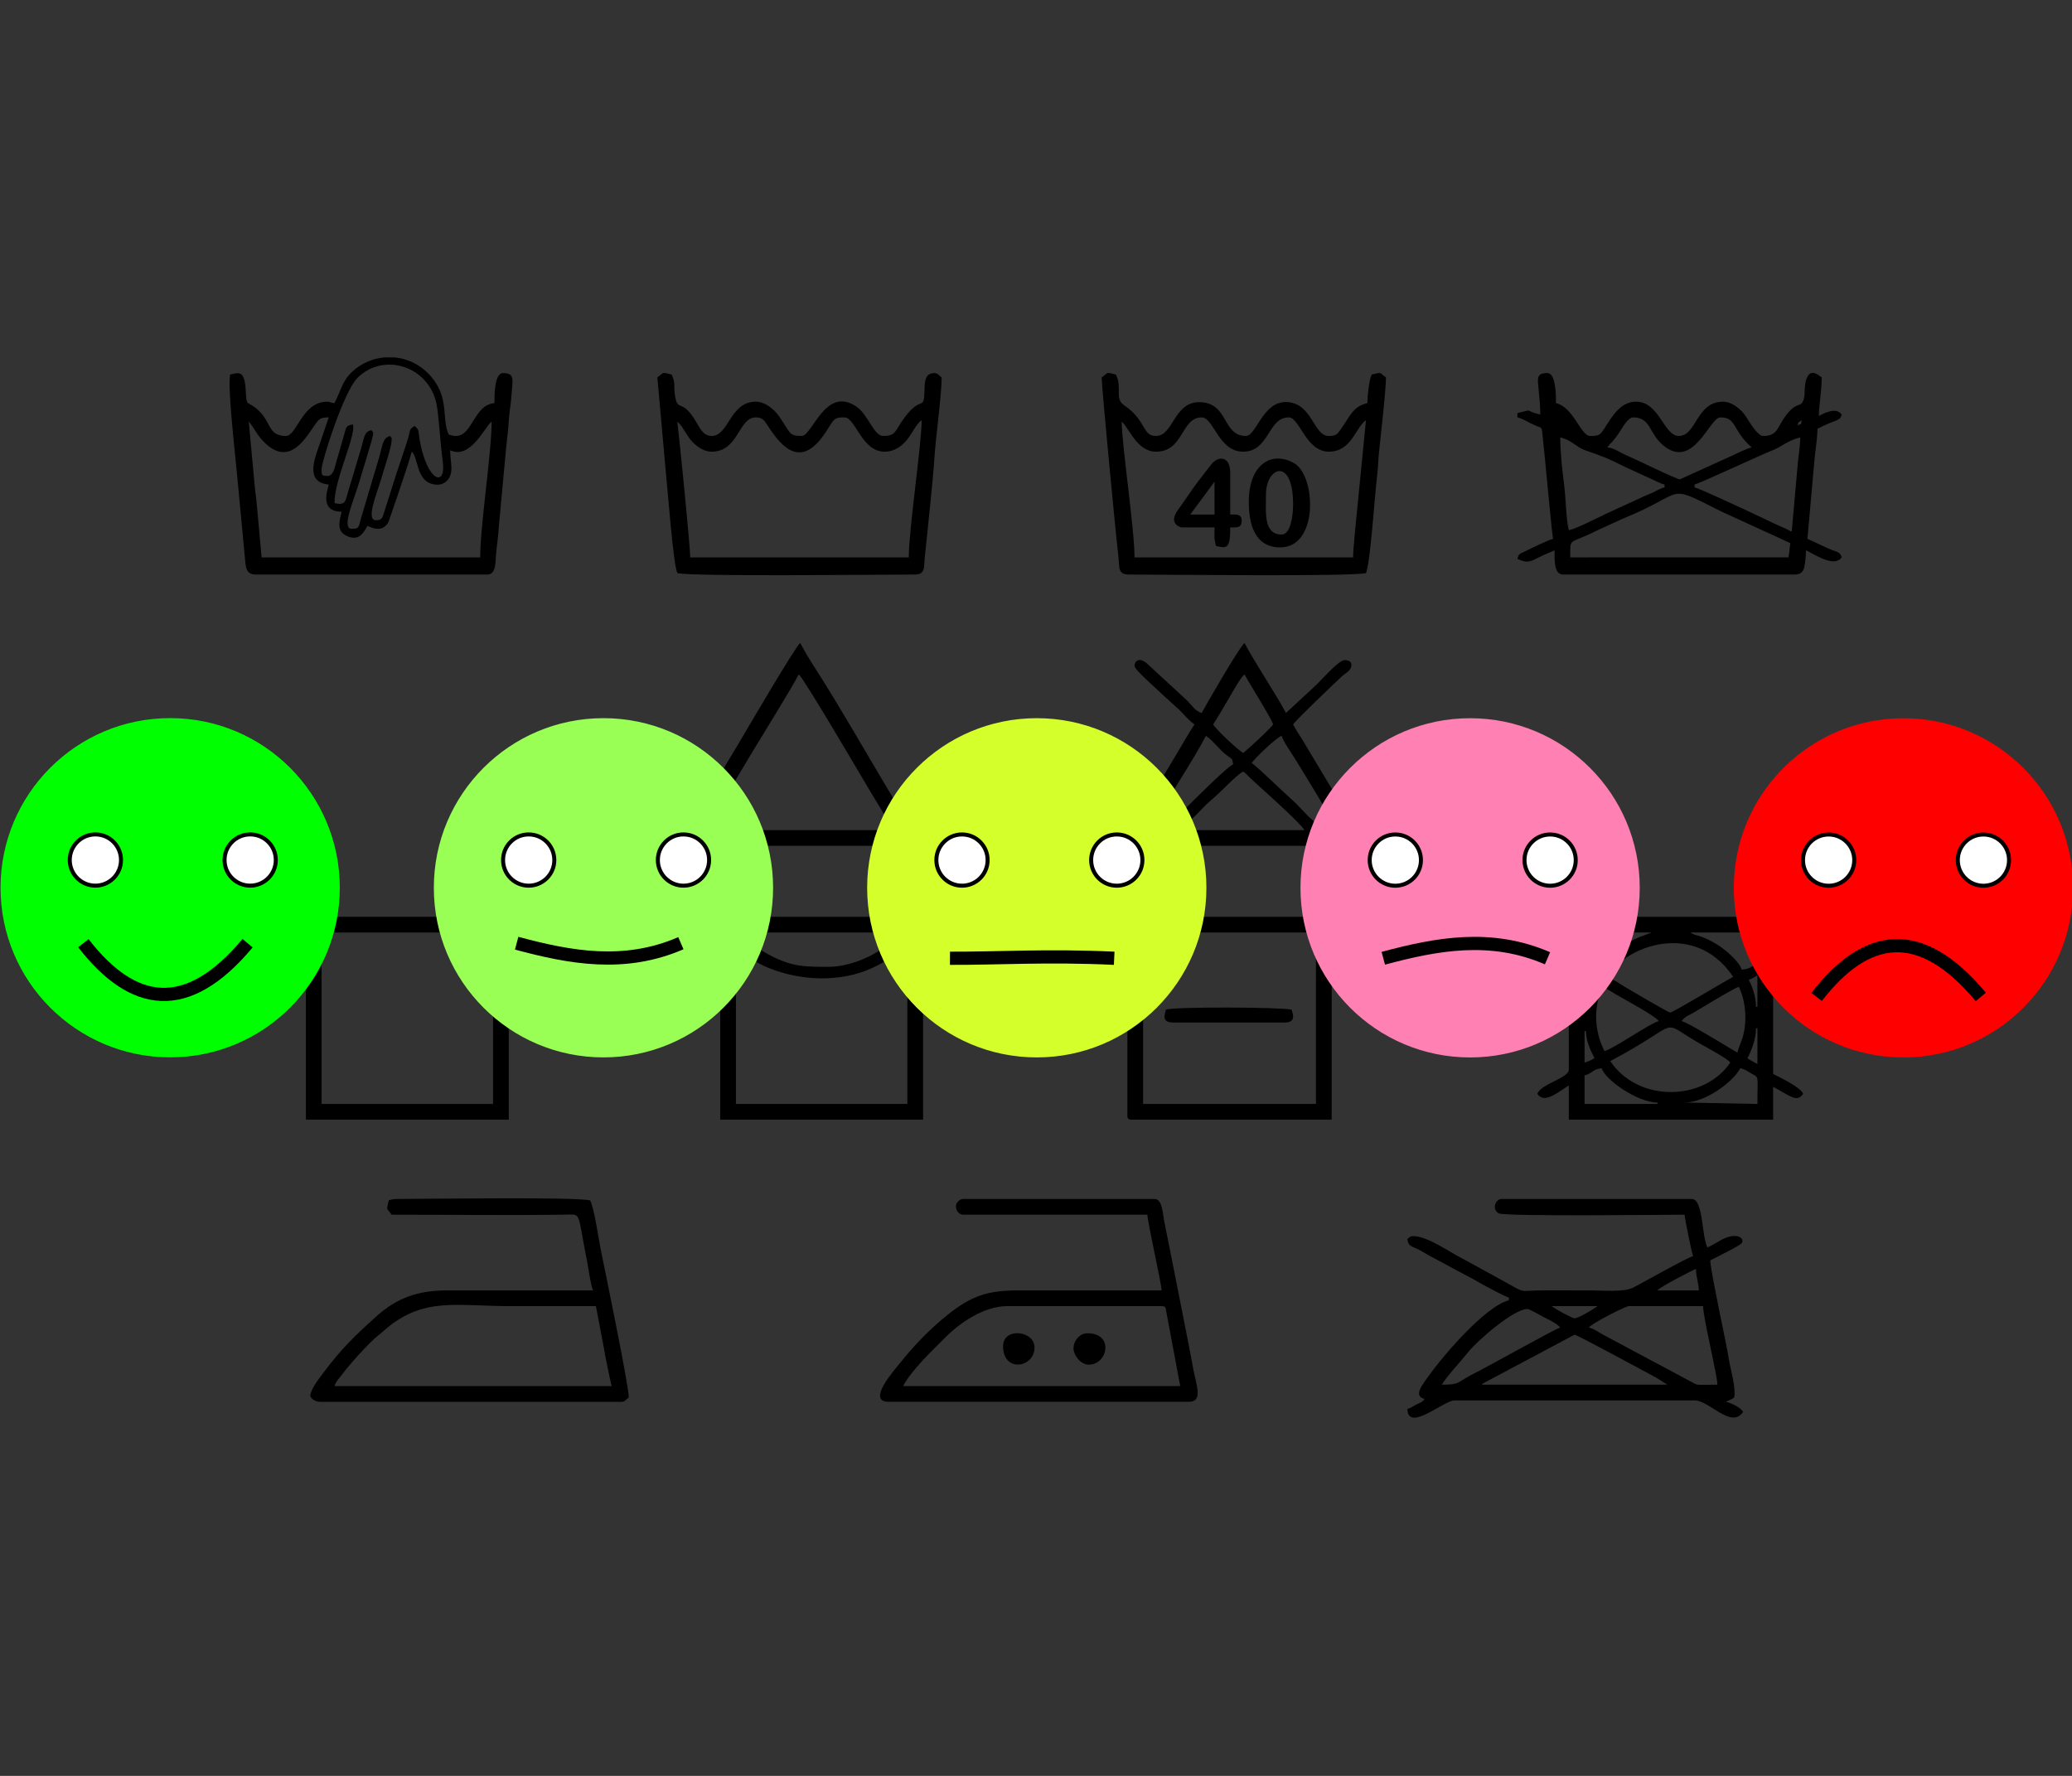 <?xml version="1.0" encoding="UTF-8" standalone="no"?>
<svg
   version="1.1"
   width="350"
   height="300"
   viewBox="0 0 350 300"
   id="svg18"
   sodipodi:docname="03357.svg"
   inkscape:version="1.3.2 (091e20e, 2023-11-25, custom)"
   xml:space="preserve"
   inkscape:export-filename="03357.png"
   inkscape:export-xdpi="96"
   inkscape:export-ydpi="96"
   xmlns:inkscape="http://www.inkscape.org/namespaces/inkscape"
   xmlns:sodipodi="http://sodipodi.sourceforge.net/DTD/sodipodi-0.dtd"
   xmlns="http://www.w3.org/2000/svg"
   xmlns:svg="http://www.w3.org/2000/svg"><rect x="0" y="0" width="350" height="300" fill="#333333" stroke="none"/><defs
     id="defs18" /><sodipodi:namedview
     id="namedview18"
     pagecolor="#ffffff"
     bordercolor="#666666"
     borderopacity="1.0"
     inkscape:showpageshadow="2"
     inkscape:pageopacity="0.0"
     inkscape:pagecheckerboard="0"
     inkscape:deskcolor="#d1d1d1"
     inkscape:document-units="px"
     inkscape:zoom="0.24252264"
     inkscape:cx="467.99755"
     inkscape:cy="643.23893"
     inkscape:window-width="1920"
     inkscape:window-height="1009"
     inkscape:window-x="-8"
     inkscape:window-y="-8"
     inkscape:window-maximized="1"
     inkscape:current-layer="svg18" /><g
     id="g2"
     transform="matrix(0.779,0,0,0.779,38.729,33.196)"><g
       id="g18"
       transform="matrix(0.413,0,0,0.413,52.613,28.145)"><path
         d="m 578.927,529.477 c 1.3,0 39.074,20.582 42.766,22.493 l 5.991,3.761 H 530.17 c 1.725,-1.499 3.601,-2.081 5.684,-3.318 z m 28.504,-15.002 h 39.005 c 0,6.214 7.38,35.785 7.501,41.256 -13.942,0 -8.794,0.917 -16.992,-3.261 l -43.026,-22.983 c -2.591,-1.349 -4.297,-3.016 -7.491,-3.76 1.699,-2.319 19.354,-11.252 21.003,-11.252 z m -98.263,41.256 c 4.159,-6.211 9.469,-11.51 14.14,-17.364 4.664,-5.845 23.781,-22.392 30.866,-22.392 1.07,0 7.467,3.737 9.006,4.496 2.262,1.115 6.928,3.457 8.246,5.256 -2.565,0.598 -38.795,20.948 -45.006,24.003 -9.535,4.691 -7.016,6.001 -17.252,6.001 z m 57.758,-41.256 h 24.003 c -0.787,0.683 -0.125,0.16 -1.296,0.955 -2.169,1.472 -8.9,5.453 -10.707,5.456 -1.191,0.002 -10.359,-4.984 -12.001,-6.411 z m 75.76,-19.503 c 0,4.261 1.412,7.275 1.5,11.252 h -21.753 c 1.32,-1.802 18.898,-10.89 20.253,-11.252 z m -6.001,-28.504 c 0.212,2.544 3.787,20.266 4.501,21.753 -2.998,0.699 -26.465,13.973 -31.473,16.533 -4.95,2.53 -16.186,1.469 -22.534,1.469 -8.002,0 -16.012,0.035 -24.013,-0.01 -16.032,-0.09 -7.194,2.789 -26.747,-7.738 l -15.5,-8.503 c -7.408,-3.639 -19.032,-12.253 -26.752,-12.253 -1.682,0 -1.647,0.594 -3.001,1.5 0.32,3.84 2.263,3.822 5.248,5.253 2.608,1.251 4.297,2.485 6.744,3.758 l 20.506,10.998 c 2.875,1.422 4.111,2.325 6.753,3.748 2.641,1.422 11.963,6.521 14.005,6.997 v 1.5 c -12.358,2.879 -36.463,30.791 -45.186,44.087 -1.836,2.799 -3.659,6.445 0.93,7.67 -1.414,1.93 -1.556,1.541 -3.988,2.762 -2.124,1.067 -3.045,1.963 -5.013,2.488 0.278,12.467 19.143,-4.5 24.754,-4.5 h 126.017 c 7.847,0 19.28,15.295 25.503,6.001 -1.575,-2.353 -5.823,-4.511 -9.001,-5.251 l 0.995,-0.505 c 3.514,-1.748 3.506,-1.147 3.506,-3.996 0,-5.785 -2.031,-12.113 -2.9,-17.353 -1.04,-6.272 -2.157,-11.305 -3.413,-17.59 -0.908,-4.54 -6.439,-30.958 -6.439,-34.817 2.102,-1.112 15.614,-7.693 16.506,-9.066 1.892,-2.91 -3.4,-6.173 -11.691,-1.121 -2.426,1.478 -3.979,2.2 -6.315,3.436 -3.183,-6.634 -2.106,-25.503 -8.251,-25.503 h -99.764 c -3.316,0 -5.31,5.426 -1.567,7.546 3.132,1.774 91.937,0.705 97.58,0.705 z"
         style="fill:#000000;fill-rule:evenodd"
         id="path1" /><path
         d="m 636.685,407.578 c 10.934,0 25.432,-10.779 29.254,-18.003 2.495,0.581 3.155,1.201 5.134,2.367 5.05,2.974 3.867,0.377 3.867,16.386 z m -52.507,-14.252 c 4.168,-0.971 4.235,-3.354 9.001,-3.751 1.539,5.764 18.642,18.003 29.254,18.003 v 0.75 h -38.255 z m 13.502,-7.501 c 39.723,-21.019 24.236,-22.231 47.294,-9.039 3.13,1.791 14.086,7.566 15.715,9.789 -13.595,20.302 -48.256,21.281 -63.009,-0.75 z m 76.511,-17.253 h 0.75 v 18.753 c -2.141,-1.133 -3.287,-1.685 -5.251,-3 2.056,-3.886 4.5,-9.85 4.5,-15.752 z m -90.012,18.003 v -16.502 h 0.75 c 0,5.34 2.618,10.694 4.501,14.252 -1.777,0.94 -3.059,1.74 -5.251,2.25 z m 81.011,-39.756 c 3.58,7.462 4.477,17.549 2.119,26.123 -0.753,2.737 -2.26,5.766 -2.869,8.382 -2.492,-1.319 -4.455,-2.649 -7.067,-4.184 -3.857,-2.267 -19.194,-11.621 -22.187,-12.318 1.73,-2.583 4.072,-3.106 7.078,-4.923 2.801,-1.693 4.691,-2.866 7.49,-4.512 2.645,-1.554 13.419,-8.029 15.436,-8.568 z m -70.51,33.755 c -5.28,-9.979 -6.18,-23.494 -0.75,-33.755 2.492,1.319 4.455,2.649 7.068,4.184 3.975,2.337 20.377,11.117 22.186,13.818 -4.592,1.07 -23.45,14.403 -28.504,15.752 z m -9.752,-24.754 h -0.75 v -14.252 c 1.973,0.46 2.204,0.682 3.751,1.5 -0.416,5 -3.001,6.932 -3.001,12.752 z m 85.512,-12.752 c 1.944,-0.519 2.718,-1.307 4.501,-2.25 v 16.502 h -0.75 c 0,-5.519 -1.944,-10.488 -3.751,-14.252 z m -41.256,17.253 c -1.106,0 -20.4,-11.499 -23.966,-13.539 -2.346,-1.342 -5.48,-3.809 -8.289,-4.463 3.719,-13.929 43.674,-32.985 65.259,-0.75 -4.291,2.271 -31.685,18.753 -33.005,18.753 z m 10.502,-42.006 h 35.255 c 0,10.726 2.518,18.607 -8.251,19.503 -0.604,-2.261 -3.065,-4.951 -4.667,-6.585 -4.75,-4.844 -11.471,-9.223 -18.023,-11.231 -1.285,-0.394 -1.056,-0.201 -2.32,-0.681 -0.221,-0.084 -0.862,-0.375 -1.041,-0.459 z m -48.007,20.253 c -2.242,-1.186 -5.145,-3.201 -7.501,-3.751 v -16.502 h 35.255 l -4.385,1.615 c -8.588,3.021 -21.493,11.614 -23.369,18.637 z m -15.752,-9.001 c -5.981,-3.165 -12.733,-9.646 -16.503,-4.501 0.907,3.398 2.244,2.78 8.015,6.237 2.061,1.235 8.488,4.19 8.488,6.515 v 52.507 c 0,4.476 -15.138,7.643 -16.503,12.752 3.44,4.694 8.65,0.758 16.503,-4.501 v 18.003 h 107.265 v -17.252 c 9.111,4.821 12.337,8.412 15.752,3.751 -0.919,-3.44 -12.861,-8.972 -15.752,-10.502 v -57.008 c 1.821,-0.486 9.862,-5.385 12.554,-6.948 2.413,-1.401 2.454,-0.767 3.198,-3.553 -4.058,-5.539 -10.976,2.475 -15.752,3.751 v -18.753 H 575.927 Z"
         style="fill:#000000;fill-rule:evenodd"
         id="path2" /><path
         d="m 691.304,121.322 -114.628,0.019 c 0,-10.936 -0.917,-6.559 13.248,-13.756 l 14.401,-6.602 c 34.525,-13.979 21.346,-18.911 51.353,-3.887 L 692.193,113.84 Z M 571.426,58.332 c 5.898,1.374 8.486,5.133 12.834,6.669 9.704,3.428 11.326,3.892 21.163,8.841 l 13.365,6.138 c 2.721,1.105 4.756,2.49 7.396,3.105 v 1.5 c -2.623,0.611 -3.827,1.621 -6.248,2.753 -2.419,1.131 -3.871,1.536 -6.262,2.739 l -18.504,8.5 c -4.899,2.355 -14.911,7.502 -19.243,8.511 -1.577,-6.771 -1.472,-16.037 -2.465,-23.789 -0.925,-7.221 -2.036,-16.741 -2.036,-24.968 z m 38.256,-10.502 c 9.379,0 8.142,8.407 15.946,14.808 15.783,12.945 24.178,-14.808 29.81,-14.808 8.79,0 6.172,6.773 16.502,15.752 -2.248,0.524 -7.225,2.843 -9.51,3.992 l -28.15,12.765 c -1.756,0.1 -24.01,-10.912 -28.033,-12.573 -3.34,-1.379 -6.521,-3.889 -10.068,-4.184 1.616,-2.414 2.641,-2.393 6.303,-7.949 1.449,-2.199 4.503,-7.803 7.199,-7.803 z m 83.261,60.009 c -4.035,-2.135 -7.991,-3.58 -12.256,-5.747 l -12.744,-6.009 c -4.779,-2.216 -23.338,-10.876 -26.007,-11.498 v -1.5 c 2.829,-0.659 34.48,-15.447 41.708,-18.3 3.663,-1.446 7.56,-5 13.8,-6.453 0,2.701 -0.738,9.219 -1.182,12.32 z m 3.001,-55.508 c 0.7,-2.621 0.285,-1.685 2.25,-3.001 -0.4,3.659 -0.841,1.165 -2.25,3.001 z m -125.267,-1.5 z m 0,0 z m -9.751,-4.501 c -9.55,-2.225 -2.373,-2.993 -12.002,-0.75 v 2.25 c 2.697,0.628 4.508,1.883 6.75,3.002 1.086,0.542 2.017,0.934 3.066,1.435 1.755,0.838 2.952,0.39 3.163,2.837 l 1.401,13.602 c 0.665,6.245 3.672,39.871 4.374,42.883 -2.4,0.559 -11.872,5.15 -15.036,6.717 -2.442,1.209 -2.97,0.989 -3.716,3.785 5.289,2.538 6.725,1.549 12.249,-1.253 2.644,-1.341 4.879,-1.991 7.254,-3.247 0,5.136 -0.374,12.752 4.501,12.752 h 121.517 c 3.249,0 4.565,-1.478 5.094,-3.908 0.494,-2.273 0.907,-6.448 0.907,-8.844 6.779,3.587 15.086,8.755 18.753,3.751 -0.924,-3.46 -3.128,-2.704 -8.262,-5.24 l -9.74,-4.511 3.87,-43.387 c 0.434,-4.188 1.381,-9.61 1.381,-14.371 2.257,-1.194 4.048,-2.068 6.647,-3.104 4.444,-1.773 5.391,-1.722 6.105,-4.397 -2.901,-3.959 -8.723,-0.985 -12.002,0.75 0,-5.235 1.5,-13.059 1.5,-20.253 -1.741,-1.166 -7.005,-6.236 -8.63,3.371 -0.558,3.301 -0.064,5.11 -0.691,7.561 -1.553,6.074 -3.32,0.362 -10.203,10.05 -3.776,5.316 -3.652,9.772 -11.231,9.772 -3.036,0 -7.497,-7.907 -9.135,-10.368 -2.575,-3.869 -7.441,-7.635 -11.868,-7.635 -14.214,0 -13.9,18.003 -23.253,18.003 -7.97,0 -10.113,-18.003 -22.503,-18.003 -8.231,0 -12.62,7.912 -16.334,13.67 -2.441,3.785 -2.902,4.332 -7.669,4.332 -5.09,0 -8.706,-15.087 -18.003,-17.253 0,-3.773 0.03,-15.752 -4.501,-15.752 -5.967,0 -5.163,2.753 -4.577,9.056 0.438,4.713 0.826,7.653 0.826,12.697 z"
         style="fill:#000000;fill-rule:evenodd"
         id="path3" /><path
         d="m -75.914,78.585 c -3.132,0 -3.001,-0.445 -3.001,-3.751 0,-3.613 11.546,-40.631 18.918,-47.842 13.836,-13.535 36.903,-5.998 41.277,13.15 1.361,5.956 2.094,21.466 3.371,30.406 2.076,14.53 -8.291,11.188 -12.128,-11.147 -0.703,-4.094 0.047,-5.071 -2.681,-7.07 -2.635,1.764 -2.122,1.767 -3.02,5.231 -0.651,2.509 -1.392,4.647 -2.135,6.867 -1.503,4.495 -2.766,8.298 -4.313,12.939 l -6.167,19.336 c -1.12,3.554 -1.107,5.134 -4.617,5.134 -5.595,0 0.891,-14.884 2.841,-21.912 1.201,-4.33 5.41,-16.523 5.41,-20.094 0,-2.868 0.23,-0.273 -0.75,-2.25 -3.994,1.066 -3.924,4.629 -5.676,10.826 l -9.635,32.371 c -1.343,5.027 -1.066,5.559 -4.942,5.559 -5.785,0 1.78,-16.395 4.342,-25.662 1.027,-3.714 6.909,-22.227 6.909,-23.845 0,-2.868 0.231,-0.273 -0.75,-2.25 -3.885,0.425 -3.923,4.014 -5.339,8.913 l -6.921,23.083 c -1.544,5.32 -1.338,7.635 -7.243,6.259 0,-12.655 11.157,-34.621 9.751,-41.256 -3.791,0.316 -3.631,1.695 -4.617,5.134 l -4.528,15.725 c -0.595,2.219 -1.389,6.145 -4.357,6.145 z m 30.045,-62.259 h 5.065 c 8.19,0.721 16.201,4.968 21.613,13.037 6.895,10.281 3.445,19.983 7.037,27.468 1.682,0.392 1.725,0.75 3.751,0.75 8.786,0 9.386,-16.348 20.253,-17.253 0,-3.805 -0.155,-15.752 4.501,-15.752 6.457,0 4.923,3.549 4.479,11.229 -0.24,4.158 -1.227,9.394 -1.457,13.547 -0.281,5.093 -0.94,9.883 -1.403,14.349 L 14.104,105.594 c -0.208,4.859 -1.12,9.86 -1.448,14.305 -0.322,4.357 -0.067,10.444 -4.559,10.444 h -121.517 c -5.729,0 -5.245,-4.526 -5.802,-9.2 l -3.884,-41.122 c -0.814,-9.675 -5.357,-48.077 -3.816,-54.693 4.946,-1.152 7.675,-2.266 8.214,9.038 0.367,7.697 0.691,4.988 5.079,8.422 8.733,6.834 5.971,14.794 15.96,14.794 5.842,0 8.395,-18.003 21.753,-18.003 1.944,0 0.771,0.502 3.751,0.75 3.234,-6.112 3.983,-11.471 9.161,-16.343 4.794,-4.511 10.87,-7.108 17.134,-7.66 z m 56.217,33.755 z m 0,0 c 0,16.402 -6.001,54.473 -6.001,71.26 h -114.766 l -1.619,-17.883 c -0.54,-5.209 -0.993,-11.915 -1.81,-17.692 l -3.321,-35.684 c 0.731,0.84 -0.142,-0.302 1.021,1.229 2.863,3.768 3.224,5.638 7.028,9.475 13.834,13.958 22.53,-3.484 27.277,-9.883 1.731,-2.333 2.575,-3.072 6.68,-3.072 l -6.486,19.018 c -2.631,8.025 -3.019,15.447 6.486,16.237 -0.713,3.06 -4.95,14.252 6.751,14.252 -1.153,4.946 -2.755,10.016 2.414,12.599 6.244,3.12 8.903,-0.97 11.088,-5.098 1.559,0.363 7.286,4.11 10.978,-1.774 0.166,-0.265 12.07,-34.76 12.275,-37.232 3.635,2.663 2.136,15.259 11.448,17.138 4.807,0.97 7.923,-1.605 8.986,-4.975 1.128,-3.58 -0.181,-7.747 -0.181,-12.913 10.742,5.154 18.367,-12.735 21.753,-15.002 z"
         style="fill:#000000;fill-rule:evenodd"
         id="path4" /><path
         d="m 404.903,233.794 c 1.851,1.239 2.275,2.018 3.932,3.569 5.204,4.87 25.056,22.307 28.322,27.185 h -65.259 c 1.236,-1.847 4.934,-4.548 8.064,-7.688 2.571,-2.579 5.19,-5.569 7.91,-7.843 6.008,-5.022 13.293,-13.245 17.031,-15.223 z m -48.757,30.754 c 8.345,-15.772 20.878,-33.677 29.254,-49.507 4.089,2.738 6.87,7.261 11.274,10.478 2.088,1.525 2.714,1.362 2.977,4.524 -2.582,0.689 -21.419,19.546 -25.305,23.452 -2.093,2.103 -3.238,2.599 -5.271,4.48 -7.719,7.14 -3.614,6.573 -12.93,6.573 z m 69.01,-49.507 c 0.765,2.864 5.376,9.379 7.184,12.318 6.16,10.012 17.255,28.09 22.07,37.188 -7.588,0 -5.775,1.147 -13.684,-5.819 -3.645,-3.211 -6.492,-6.905 -10.138,-10.115 -4.971,-4.377 -17.915,-17.131 -21.185,-19.321 1.719,-2.567 13.17,-13.562 15.752,-14.252 z m -36.005,-6.001 c 2.771,-4.138 5.195,-8.535 7.926,-13.076 1.881,-3.128 6.428,-11.603 8.576,-13.177 2.542,4.803 14.339,23.407 15.002,26.254 -1.729,2.582 -14.289,14.022 -15.752,15.002 -3.529,-2.363 -13.493,-11.629 -15.752,-15.002 z m -6.001,-6.001 c -3.387,-0.904 -5.328,-4.257 -7.674,-6.578 L 355.959,178.473 c -5.73,-5.947 -8.064,-2.304 -8.064,-0.187 0,2.146 11.324,11.695 15.19,15.564 l 8.266,7.486 c 2.811,2.705 4.927,5.614 8.048,7.704 -3.351,5.004 -6.381,10.544 -9.61,15.894 -3.32,5.499 -6.202,10.339 -9.568,15.935 -3.381,5.622 -6.223,10.342 -9.563,15.941 -3.241,5.433 -6.677,10.626 -9.514,15.989 h 12.002 c -1.218,1.819 -5.251,4.446 -5.251,6.751 0,2.443 1.783,3.001 3.751,3.001 2.909,0 8.884,-9.752 12.752,-9.752 h 81.011 c 2.883,0 9.32,9.752 13.502,9.752 5.642,0 2.079,-5.5 -2.179,-9.072 l -0.821,-0.679 h 13.502 L 435.961,216.987 c -1.819,-2.767 -3.345,-5.187 -4.805,-7.947 1.81,-2.704 21.642,-21.458 25.302,-24.955 1.594,-1.524 3.541,-2.433 4.508,-3.854 1.302,-1.913 1.548,-4.945 -2.806,-4.945 -3.222,0 -12.733,11.185 -15.57,13.684 l -15.184,14.07 c -5.663,-10.701 -15.495,-24.927 -21.753,-36.755 -2.645,1.938 -20.911,33.747 -22.503,36.755 z"
         style="fill:#000000;fill-rule:evenodd"
         id="path5" /><path
         d="m 65.106,514.475 3.956,20.797 c 1.11,6.494 2.75,14.575 4.295,21.209 H -72.164 c 0.576,-2.156 2.728,-4.415 4.169,-6.332 3.851,-5.124 13.824,-16.381 18.764,-20.241 3.558,-2.78 4.753,-4.408 9.61,-7.642 17.746,-11.817 33.902,-7.79 59.72,-7.79 15.002,0 30.004,0 45.006,0 z m -108.765,-55.508 c -1.387,5.952 -1.057,3.683 1.5,7.501 29.694,0 61.269,0.39 90.776,-0.014 9.309,-0.127 6.457,-2.242 11.803,24.202 0.794,3.927 1.928,12.947 3.185,15.568 l -76.511,-3e-4 c -15.472,-0.009 -26.485,3.936 -37.315,13.692 -11.255,10.139 -18.138,16.712 -27.632,29.376 -2.64,3.521 -6.752,8.696 -7.063,12.44 0.117,0.134 0.274,0.188 0.326,0.424 0.124,0.559 1.866,2.576 4.925,2.576 H 78.607 c 1.803,0 2.205,-1.215 3.751,-2.25 0,-6.596 -12.859,-68.422 -14.689,-77.573 -1.338,-6.688 -3.334,-21.296 -5.563,-25.941 -8.218,-1.915 -86.975,-0.75 -102.014,-0.75 -1.182,0 -2.843,0.398 -3.751,0.75 z"
         style="fill:#000000;fill-rule:evenodd"
         id="path6" /><path
         d="m 281.136,514.475 h 81.011 c 2.408,0 2.085,1.27 2.527,3.474 l 7.225,38.532 H 226.378 c 4.556,-8.611 15.26,-18.559 22.312,-25.694 6.63,-6.707 19.568,-16.311 32.446,-16.311 z m -27.004,-52.507 c 0,2.761 1.92,4.5 3.751,4.5 h 96.763 c 0.089,4.004 7.076,34.651 7.501,39.756 h -75.01 c -16.384,-0.004 -24.747,2.761 -37.409,12.848 -9.367,7.463 -17.491,15.96 -24.953,25.304 -2.551,3.195 -18.045,20.356 -5.897,20.356 h 157.522 c 7.468,0 4.113,-8.319 2.438,-16.69 -0.929,-4.642 -1.578,-8.696 -2.495,-13.257 l -10.381,-52.627 c -0.91,-4.551 -1.751,-8.353 -2.63,-13.123 -0.728,-3.951 -0.968,-10.818 -4.934,-10.818 h -100.514 c -1.749,0 -3.751,2.001 -3.751,3.751 z"
         style="fill:#000000;fill-rule:evenodd"
         id="path7" /><path
         d="M 462.661,121.341 H 347.895 c 0,-14.952 -6.43,-56.877 -6.751,-71.26 3.576,2.62 7.86,15.752 18.002,15.752 14.806,0 13.033,-18.003 24.003,-18.003 6.344,0 8.823,18.003 21.753,18.003 13.886,0 12.857,-18.003 24.003,-18.003 5.634,0 9.014,18.003 21.003,18.003 12.038,0 14.019,-12.83 19.503,-16.502 l -4.374,44.383 C 464.354,100.138 462.661,116.898 462.661,121.341 Z M 330.642,26.828 c 0,4.964 7.485,83.375 8.786,93.978 0.674,5.489 -0.57,9.537 5.466,9.537 16.995,0 116.241,1.178 124.517,-0.75 2.275,-4.741 4.677,-41.809 5.786,-50.471 0.641,-5.002 0.559,-8.111 1.084,-13.168 0.919,-8.86 3.631,-32.446 3.631,-39.125 -3.819,-2.557 -1.55,-2.887 -7.501,-1.5 -1.43,2.98 -2.25,11.659 -2.25,15.002 -7.626,1.777 -8.857,6.613 -13.693,13.311 -2.06,2.853 -2.361,3.941 -6.56,3.941 -8.109,0 -8.516,-17.052 -21.907,-17.809 -12.707,-0.719 -16.137,17.809 -21.599,17.809 -12.577,0 -8.878,-17.289 -24.088,-17.739 -13.882,-0.41 -13.853,17.739 -23.169,17.739 -7.334,0 -4.807,-8.061 -16.796,-16.209 -5.037,-3.424 -0.791,-8.926 -4.207,-16.046 -5.714,-1.331 -3.675,-1.158 -7.501,1.5 z"
         style="fill:#000000;fill-rule:evenodd"
         id="path8" /><path
         d="m 107.861,50.081 c 2.357,1.726 4.709,6.844 6.959,9.543 2.287,2.743 6.411,6.209 11.043,6.209 14.292,0 13.946,-18.003 23.253,-18.003 3.441,0 4.463,1.698 5.88,3.871 6.358,9.749 16.27,23.508 29.067,6.323 1.526,-2.05 2.53,-3.753 3.89,-5.862 2.441,-3.785 2.902,-4.332 7.669,-4.332 5.704,0 9.074,18.003 21.003,18.003 5.469,0 9.158,-3.049 11.793,-6.209 2.569,-3.081 4.794,-8.341 7.709,-10.293 0,12.643 -6.751,57.321 -6.751,72.01 h -114.766 c 0,-6.548 -5.99,-65.325 -6.751,-71.26 z m -10.502,-23.253 4.628,51.63 c 0.851,7.991 3.725,46.656 5.874,51.134 8.276,1.928 107.522,0.75 124.517,0.75 5.74,0 4.855,-3.56 5.38,-8.872 1.628,-16.472 4.064,-37.34 5.147,-53.361 0.713,-10.551 3.724,-32.279 3.724,-41.282 -1.545,-1.035 -1.947,-2.25 -3.751,-2.25 -4.963,0 -5.138,4.125 -5.254,8.998 -0.293,12.305 -1.751,0.988 -12.301,16.953 -3.284,4.97 -3.266,7.053 -9.449,7.053 -4.81,0 -7.914,-11.274 -13.901,-15.353 -16.489,-11.234 -23.148,15.353 -28.854,15.353 -7.057,0 -5.769,-1.782 -11.989,-10.514 -2.699,-3.788 -7.369,-7.488 -12.015,-7.488 -13.832,0 -14.081,18.003 -23.253,18.003 -6.241,0 -6.903,-7.859 -12.691,-13.562 -3.745,-3.689 -5.399,-0.837 -6.452,-7.05 -0.956,-5.641 0.404,-6.925 -1.859,-11.643 -5.714,-1.331 -3.675,-1.158 -7.501,1.5 z"
         style="fill:#000000;fill-rule:evenodd"
         id="path9" /><path
         d="m 138.616,325.816 c 6.473,4.334 7.977,7.358 17.348,11.157 16.904,6.853 37.853,7.609 54.422,-0.146 12.424,-5.815 13.525,-9.352 18.243,-12.511 v 84.012 h -90.013 z m 48.757,10.502 c -12.334,0 -18.594,0.057 -29.764,-5.49 -4.387,-2.179 -13.975,-7.768 -15.242,-12.512 h 81.761 c -6.733,10.055 -23.92,18.003 -36.755,18.003 z m -57.008,80.261 H 236.879 V 310.064 H 130.364 Z"
         style="fill:#000000;fill-rule:evenodd"
         id="path10" /><path
         d="m 352.396,318.315 h 90.763 v 90.013 h -90.763 z m -8.251,96.013 c 0,1.728 0.522,2.25 2.251,2.25 h 105.014 v -106.515 h -107.265 z"
         style="fill:#000000;fill-rule:evenodd"
         id="path11" /><path
         d="m -78.915,318.315 h 90.013 v 90.013 h -90.013 z m -8.251,98.264 H 19.349 V 310.064 H -87.166 Z"
         style="fill:#000000;fill-rule:evenodd"
         id="path12" /><path
         d="m 171.62,182.787 c 2.636,1.931 34.064,55.624 37.268,60.995 4.229,7.09 8.452,13.61 12.239,20.766 h -98.263 c 3.676,-6.948 7.986,-13.654 11.96,-20.295 4.179,-6.984 8.065,-13.481 12.368,-20.637 5.147,-8.559 20.092,-32.635 24.429,-40.83 z m -63.759,90.013 h 128.268 l -15.711,-26.295 c -11.44,-19.116 -28.514,-48.89 -39.944,-66.571 -2.967,-4.59 -5.558,-8.835 -8.104,-13.649 -2.649,1.941 -30.099,49.011 -32.491,53.021 l -23.908,39.851 c -2.756,4.566 -5.696,9.082 -8.11,13.643 z"
         style="fill:#000000;fill-rule:evenodd"
         id="path13" /><path
         d="m 425.156,109.339 c -9.614,0 -8.251,-11.493 -8.251,-21.003 0,-14.658 14.252,-19.951 14.252,5.251 0,5.439 -1.204,15.752 -6.001,15.752 z M 407.903,92.087 c 0,11.456 2.87,24.003 16.502,24.003 20.283,0 18.749,-37.502 7.39,-44.145 -11.549,-6.753 -23.892,0.21 -23.892,20.141 z"
         style="fill:#000000;fill-rule:evenodd"
         id="path14" /><path
         d="m 389.901,81.585 v 17.252 H 377.149 Z M 372.648,105.588 h 17.253 c 0,5.994 -0.414,4.756 0.75,9.752 5.888,1.372 7.501,1.447 7.501,-9.752 3.488,0 6.001,0.539 6.001,-3.751 0,-3.547 -3.643,-3 -6.001,-3 v -21.753 c 0,-9.217 -6.309,-9.107 -9.892,-4.641 -1.309,1.632 -2.407,3.103 -3.61,4.641 -2.439,3.118 -4.634,5.948 -7.052,9.45 -2.385,3.455 -4.297,6.352 -6.79,9.722 -5.518,7.458 1.194,9.332 1.841,9.332 z"
         style="fill:#000000;fill-rule:evenodd"
         id="path15" /><path
         d="m 364.397,358.821 c -0.497,2.135 -2.677,6.751 3.751,6.751 h 58.508 c 6.427,0 4.248,-4.616 3.751,-6.751 -5.909,-1.377 -61.872,-1.606 -66.009,0 z"
         style="fill:#000000;fill-rule:evenodd"
         id="path16" /><path
         d="m 278.885,535.478 c 0,14.159 16.502,11.42 16.502,0.75 0,-9.04 -16.502,-10.728 -16.502,-0.75 z"
         style="fill:#000000;fill-rule:evenodd"
         id="path17" /><path
         d="m 323.891,545.229 c 9.939,0 13.496,-16.502 -0.75,-16.502 -4.308,0 -7.45,4.418 -7.277,8.161 0.168,3.625 3.859,8.341 8.027,8.341 z"
         style="fill:#000000;fill-rule:evenodd"
         id="path18" /></g><g
       id="g1"
       transform="matrix(-1.498,0,0,1.498,885.782,-555.454)"><g
         id="g73"
         transform="matrix(3.801,0,0,3.801,475.307,384.726)"><circle
           style="fill:#00ff00;fill-rule:evenodd;stroke:#00ff00;stroke-width:0.208;stroke-linecap:round;stroke-linejoin:round;stroke-dasharray:none"
           id="path59"
           cx="32.77"
           cy="22.661"
           r="6.356" /><circle
           style="fill:#ffffff;fill-rule:evenodd;stroke:#000000;stroke-width:0.153;stroke-linecap:round;stroke-linejoin:round;stroke-dasharray:none"
           id="path60"
           cx="29.723"
           cy="21.606"
           r="0.976" /><circle
           style="fill:#ffffff;fill-rule:evenodd;stroke:#000000;stroke-width:0.153;stroke-linecap:round;stroke-linejoin:round;stroke-dasharray:none"
           id="circle60"
           cx="35.618"
           cy="21.606"
           r="0.976" /><path
           style="fill:none;stroke:#000000;stroke-width:0.503;stroke-linecap:butt;stroke-linejoin:miter;stroke-dasharray:none;stroke-opacity:1"
           d="m 29.822,24.773 c 2.311,2.768 4.368,2.432 6.254,0"
           id="path61"
           sodipodi:nodetypes="cc" /></g><g
         id="g77"
         transform="matrix(3.801,0,0,3.801,220.78,133.832)"><circle
           style="fill:#ff0000;fill-rule:evenodd;stroke:#ff0000;stroke-width:0.208;stroke-linecap:round;stroke-linejoin:round;stroke-dasharray:none"
           id="circle61"
           cx="33.726"
           cy="88.673"
           r="6.356" /><g
           id="g63"
           transform="translate(0.956,66.011)"><circle
             style="opacity:1;fill:#ffffff;fill-rule:evenodd;stroke:#000000;stroke-width:0.153;stroke-linecap:round;stroke-linejoin:round;stroke-dasharray:none"
             id="circle62"
             cx="29.723"
             cy="21.606"
             r="0.976" /><circle
             style="opacity:1;fill:#ffffff;fill-rule:evenodd;stroke:#000000;stroke-width:0.153;stroke-linecap:round;stroke-linejoin:round;stroke-dasharray:none"
             id="circle63"
             cx="35.618"
             cy="21.606"
             r="0.976" /></g><path
           style="fill:none;stroke:#000000;stroke-width:0.503;stroke-linecap:butt;stroke-linejoin:miter;stroke-dasharray:none;stroke-opacity:1"
           d="m 30.779,92.827 c 2.311,-2.768 4.368,-2.432 6.254,0"
           id="path63"
           sodipodi:nodetypes="cc" /></g><g
         id="g74"
         transform="matrix(3.801,0,0,3.801,412.281,321.876)"><circle
           style="fill:#99ff55;fill-rule:evenodd;stroke:#99ff55;stroke-width:0.208;stroke-linecap:round;stroke-linejoin:round;stroke-dasharray:none"
           id="circle64"
           cx="32.85"
           cy="39.198"
           r="6.356" /><g
           id="g66"
           transform="translate(0.08,16.536)"><circle
             style="opacity:1;fill:#ffffff;fill-rule:evenodd;stroke:#000000;stroke-width:0.153;stroke-linecap:round;stroke-linejoin:round;stroke-dasharray:none"
             id="circle65"
             cx="29.723"
             cy="21.606"
             r="0.976" /><circle
             style="opacity:1;fill:#ffffff;fill-rule:evenodd;stroke:#000000;stroke-width:0.153;stroke-linecap:round;stroke-linejoin:round;stroke-dasharray:none"
             id="circle66"
             cx="35.618"
             cy="21.606"
             r="0.976" /></g><path
           style="fill:none;stroke:#000000;stroke-width:0.503;stroke-linecap:butt;stroke-linejoin:miter;stroke-dasharray:none;stroke-opacity:1"
           d="m 29.902,41.309 c 2.153,0.932 4.207,0.55 6.254,0"
           id="path66"
           sodipodi:nodetypes="cc" /></g><g
         id="g76"
         transform="matrix(3.801,0,0,3.801,285.335,192.334)"><circle
           style="fill:#ff80b2;fill-rule:evenodd;stroke:#ff80b2;stroke-width:0.208;stroke-linecap:round;stroke-linejoin:round;stroke-dasharray:none"
           id="circle67"
           cx="33.244"
           cy="73.281"
           r="6.356" /><g
           id="g69"
           transform="translate(0.474,50.619)"><circle
             style="opacity:1;fill:#ffffff;fill-rule:evenodd;stroke:#000000;stroke-width:0.153;stroke-linecap:round;stroke-linejoin:round;stroke-dasharray:none"
             id="circle68"
             cx="29.723"
             cy="21.606"
             r="0.976" /><circle
             style="opacity:1;fill:#ffffff;fill-rule:evenodd;stroke:#000000;stroke-width:0.153;stroke-linecap:round;stroke-linejoin:round;stroke-dasharray:none"
             id="circle69"
             cx="35.618"
             cy="21.606"
             r="0.976" /></g><path
           style="fill:none;stroke:#000000;stroke-width:0.503;stroke-linecap:butt;stroke-linejoin:miter;stroke-dasharray:none;stroke-opacity:1"
           d="m 30.296,75.964 c 2.153,-0.932 4.207,-0.55 6.254,0"
           id="path69"
           sodipodi:nodetypes="cc" /></g><g
         id="g75"
         transform="matrix(3.801,0,0,3.801,346.346,255.285)"><circle
           style="fill:#d4ff2a;fill-rule:evenodd;stroke:#d4ff2a;stroke-width:0.208;stroke-linecap:round;stroke-linejoin:round;stroke-dasharray:none"
           id="circle70"
           cx="33.695"
           cy="56.718"
           r="6.356" /><g
           id="g72"
           transform="translate(0.925,34.056)"><circle
             style="opacity:1;fill:#ffffff;fill-rule:evenodd;stroke:#000000;stroke-width:0.153;stroke-linecap:round;stroke-linejoin:round;stroke-dasharray:none"
             id="circle71"
             cx="29.723"
             cy="21.606"
             r="0.976" /><circle
             style="opacity:1;fill:#ffffff;fill-rule:evenodd;stroke:#000000;stroke-width:0.153;stroke-linecap:round;stroke-linejoin:round;stroke-dasharray:none"
             id="circle72"
             cx="35.618"
             cy="21.606"
             r="0.976" /></g><path
           style="fill:none;stroke:#000000;stroke-width:0.503;stroke-linecap:butt;stroke-linejoin:miter;stroke-dasharray:none;stroke-opacity:1"
           d="m 30.747,59.402 c 2.528,-0.12 4.464,0.008 6.254,0"
           id="path72"
           sodipodi:nodetypes="cc" /></g></g></g></svg>
